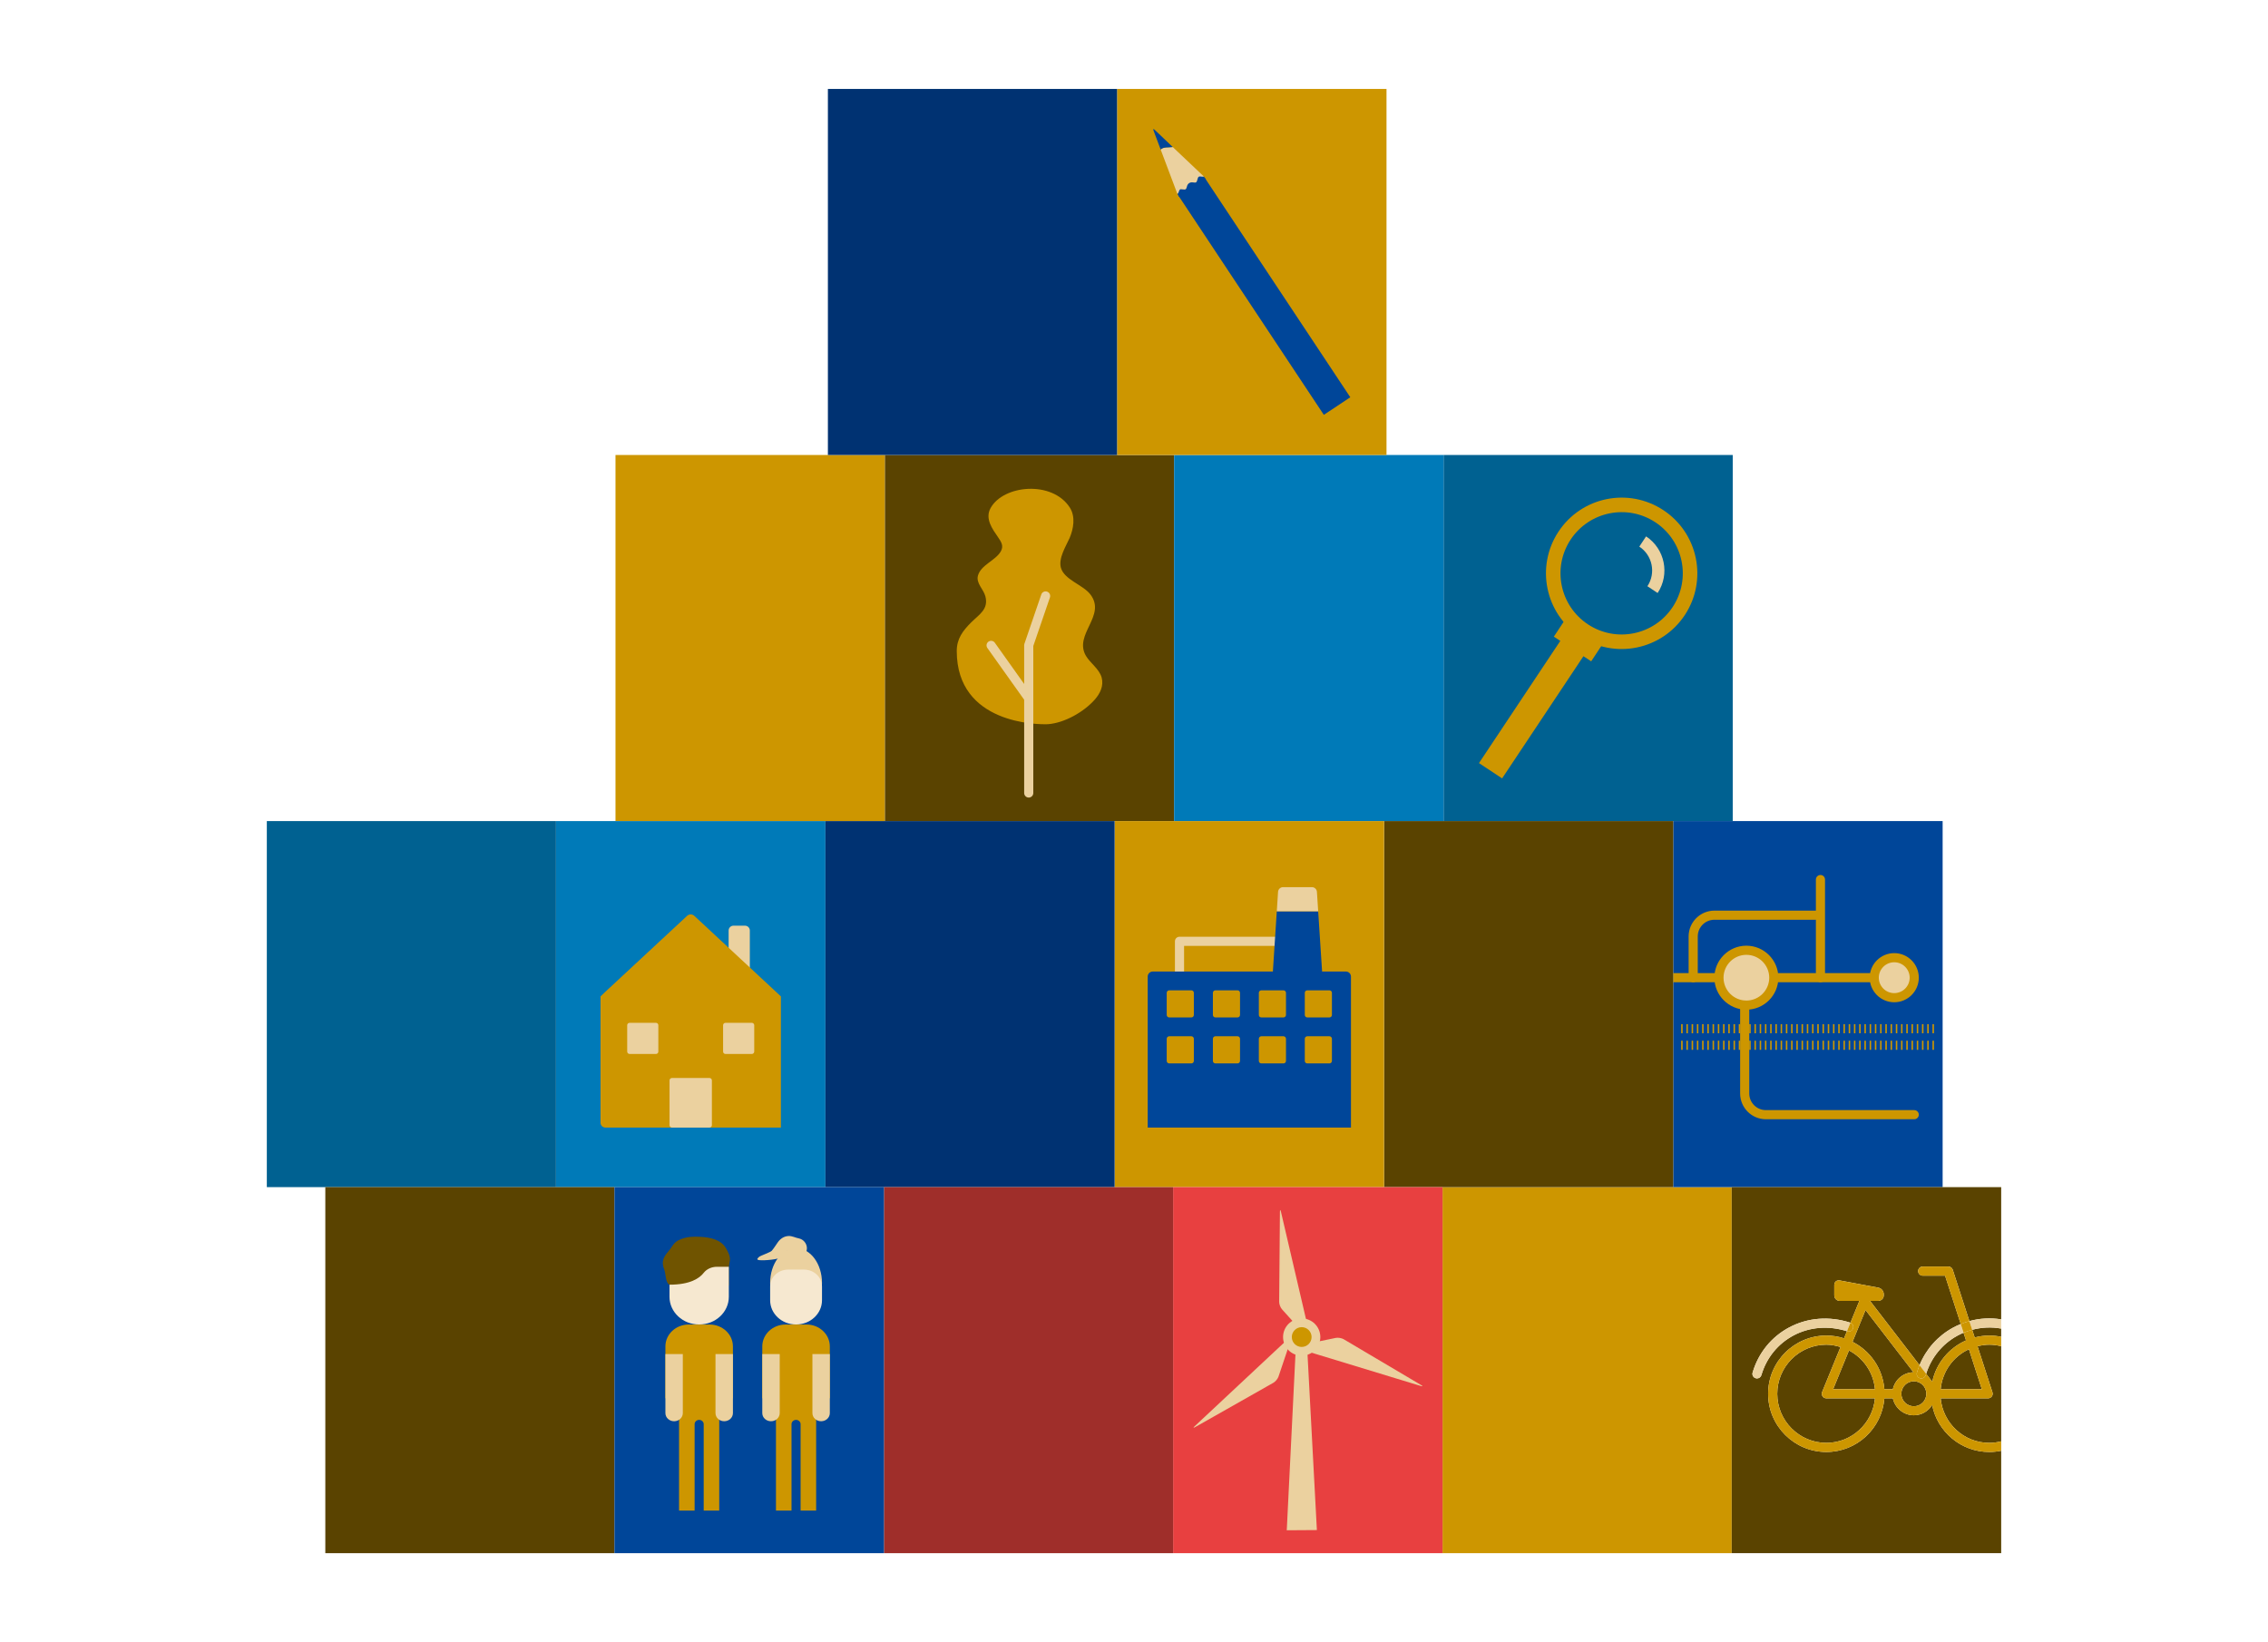 <?xml version="1.0" encoding="utf-8"?>
<!-- Generator: Adobe Illustrator 16.0.4, SVG Export Plug-In . SVG Version: 6.00 Build 0)  -->
<!DOCTYPE svg PUBLIC "-//W3C//DTD SVG 1.1//EN" "http://www.w3.org/Graphics/SVG/1.1/DTD/svg11.dtd">
<svg version="1.1" id="Calque_1" xmlns="http://www.w3.org/2000/svg" xmlns:xlink="http://www.w3.org/1999/xlink" x="0px" y="0px"
	 width="510px" height="369.26px" viewBox="0 0 510 369.26" enable-background="new 0 0 510 369.26" xml:space="preserve">
<rect x="324.381" y="266.953" fill="#CD9600" width="65.025" height="82.314"/>
<g>
	<g>
		<rect x="376.251" y="184.636" fill="#004699" width="60.585" height="82.316"/>
		<rect x="311.228" y="184.636" fill="#5A4300" width="65.022" height="82.316"/>
	</g>
	<g>
		<path fill="#CD9600" d="M376.258,218.826h51.367c0.563,0,1.029,0.462,1.029,1.03c0,0.564-0.464,1.027-1.029,1.027h-51.367V218.826
			z"/>
		<g>
			<path fill="#EBD19F" d="M398.868,219.856c0,3.403-2.762,6.165-6.163,6.165c-3.407,0-6.17-2.762-6.17-6.165
				c0-3.41,2.763-6.167,6.17-6.167C396.105,213.689,398.868,216.446,398.868,219.856z"/>
			<path fill="#CD9600" d="M392.705,227.05c-3.97,0-7.198-3.228-7.198-7.193c0-3.967,3.229-7.196,7.198-7.196
				c3.967,0,7.192,3.229,7.192,7.196C399.897,223.822,396.673,227.05,392.705,227.05z M392.705,214.713
				c-2.834,0-5.138,2.308-5.138,5.144c0,2.832,2.304,5.139,5.138,5.139c2.831,0,5.141-2.307,5.141-5.139
				C397.846,217.021,395.536,214.713,392.705,214.713z"/>
		</g>
		<g>
			<path fill="#EBD19F" d="M430.45,219.856c0,2.483-2.011,4.492-4.497,4.492c-2.482,0-4.499-2.009-4.499-4.492
				c0-2.487,2.017-4.5,4.499-4.5C428.439,215.357,430.45,217.369,430.45,219.856z"/>
			<path fill="#CD9600" d="M425.953,225.38c-3.046,0-5.523-2.479-5.523-5.523c0-3.048,2.478-5.528,5.523-5.528
				c3.047,0,5.525,2.479,5.525,5.528C431.478,222.901,429,225.38,425.953,225.38z M425.953,216.385c-1.914,0-3.47,1.559-3.47,3.472
				c0,1.915,1.556,3.467,3.47,3.467s3.472-1.552,3.472-3.467C429.425,217.943,427.867,216.385,425.953,216.385z"/>
		</g>
		<path fill="#CD9600" d="M380.746,220.884c-0.568,0-1.028-0.463-1.028-1.027v-9.286c0-3.194,2.601-5.797,5.788-5.797h23.459
			c0.569,0,1.024,0.461,1.024,1.028c0,0.568-0.455,1.024-1.024,1.024h-23.459c-2.056,0-3.732,1.679-3.732,3.744v9.285
			C381.774,220.421,381.312,220.884,380.746,220.884z"/>
		<path fill="#CD9600" d="M430.45,251.688h-33.361c-3.194,0-5.79-2.597-5.79-5.793v-19.872c0-0.572,0.459-1.027,1.028-1.027
			s1.024,0.455,1.024,1.027v19.872c0,2.062,1.679,3.74,3.739,3.74h33.36c0.57,0,1.028,0.462,1.028,1.027
			C431.478,251.225,431.021,251.688,430.45,251.688z"/>
		<g>
			<path fill="#CD9600" d="M434.884,232.354h-0.336v-2.051h0.336V232.354z M433.706,232.354h-0.335v-2.051h0.335V232.354z
				 M432.53,232.354h-0.34v-2.051h0.34V232.354z M431.353,232.354h-0.333v-2.051h0.333V232.354z M430.172,232.354h-0.334v-2.051
				h0.334V232.354z M428.997,232.354h-0.336v-2.051h0.336V232.354z M427.816,232.354h-0.332v-2.051h0.332V232.354z M426.644,232.354
				h-0.337v-2.051h0.337V232.354z M425.464,232.354h-0.337v-2.051h0.337V232.354z M424.287,232.354h-0.335v-2.051h0.335V232.354z
				 M423.109,232.354h-0.335v-2.051h0.335V232.354z M421.935,232.354h-0.34v-2.051h0.34V232.354z M420.757,232.354h-0.335v-2.051
				h0.335V232.354z M419.581,232.354h-0.338v-2.051h0.338V232.354z M418.402,232.354h-0.338v-2.051h0.338V232.354z M417.225,232.354
				h-0.335v-2.051h0.335V232.354z M416.049,232.354h-0.336v-2.051h0.336V232.354z M414.869,232.354h-0.332v-2.051h0.332V232.354z
				 M413.691,232.354h-0.335v-2.051h0.335V232.354z M412.518,232.354h-0.339v-2.051h0.339V232.354z M411.338,232.354h-0.339v-2.051
				h0.339V232.354z M410.16,232.354h-0.336v-2.051h0.336V232.354z M408.984,232.354h-0.34v-2.051h0.34V232.354z M407.807,232.354
				h-0.334v-2.051h0.334V232.354z M406.628,232.354h-0.337v-2.051h0.337V232.354z M405.448,232.354h-0.335v-2.051h0.335V232.354z
				 M404.272,232.354h-0.333v-2.051h0.333V232.354z M403.095,232.354h-0.335v-2.051h0.335V232.354z M401.922,232.354h-0.343v-2.051
				h0.343V232.354z M400.74,232.354h-0.333v-2.051h0.333V232.354z M399.563,232.354h-0.335v-2.051h0.335V232.354z M398.388,232.354
				h-0.335v-2.051h0.335V232.354z M397.213,232.354h-0.337v-2.051h0.337V232.354z M396.033,232.354h-0.337v-2.051h0.337V232.354z
				 M394.856,232.354h-0.335v-2.051h0.335V232.354z M393.679,232.354h-0.334v-2.051h0.334V232.354z M392.501,232.354h-0.336v-2.051
				h0.336V232.354z M391.324,232.354h-0.336v-2.051h0.336V232.354z M390.148,232.354h-0.336v-2.051h0.336V232.354z M388.969,232.354
				h-0.337v-2.051h0.337V232.354z M387.792,232.354h-0.334v-2.051h0.334V232.354z M386.616,232.354h-0.336v-2.051h0.336V232.354z
				 M385.437,232.354H385.1v-2.051h0.337V232.354z M384.261,232.354h-0.335v-2.051h0.335V232.354z M383.084,232.354h-0.336v-2.051
				h0.336V232.354z M381.906,232.354h-0.334v-2.051h0.334V232.354z M380.732,232.354h-0.34v-2.051h0.34V232.354z M379.554,232.354
				h-0.337v-2.051h0.337V232.354z M378.376,232.354h-0.341v-2.051h0.341V232.354z"/>
		</g>
		<path fill="#CD9600" d="M409.366,220.884c-0.567,0-1.03-0.463-1.03-1.027v-22.07c0-0.568,0.462-1.026,1.03-1.026
			c0.569,0,1.022,0.458,1.022,1.026v22.07C410.389,220.421,409.936,220.884,409.366,220.884z"/>
		<g>
			<path fill="#CD9600" d="M434.884,236.077h-0.336v-2.054h0.336V236.077z M433.706,236.077h-0.335v-2.054h0.335V236.077z
				 M432.53,236.077h-0.34v-2.054h0.34V236.077z M431.353,236.077h-0.333v-2.054h0.333V236.077z M430.172,236.077h-0.334v-2.054
				h0.334V236.077z M428.997,236.077h-0.336v-2.054h0.336V236.077z M427.816,236.077h-0.332v-2.054h0.332V236.077z M426.644,236.077
				h-0.337v-2.054h0.337V236.077z M425.464,236.077h-0.337v-2.054h0.337V236.077z M424.287,236.077h-0.335v-2.054h0.335V236.077z
				 M423.109,236.077h-0.335v-2.054h0.335V236.077z M421.935,236.077h-0.34v-2.054h0.34V236.077z M420.757,236.077h-0.335v-2.054
				h0.335V236.077z M419.581,236.077h-0.338v-2.054h0.338V236.077z M418.402,236.077h-0.338v-2.054h0.338V236.077z M417.225,236.077
				h-0.335v-2.054h0.335V236.077z M416.049,236.077h-0.336v-2.054h0.336V236.077z M414.869,236.077h-0.332v-2.054h0.332V236.077z
				 M413.691,236.077h-0.335v-2.054h0.335V236.077z M412.518,236.077h-0.339v-2.054h0.339V236.077z M411.338,236.077h-0.339v-2.054
				h0.339V236.077z M410.16,236.077h-0.336v-2.054h0.336V236.077z M408.984,236.077h-0.34v-2.054h0.34V236.077z M407.807,236.077
				h-0.334v-2.054h0.334V236.077z M406.628,236.077h-0.337v-2.054h0.337V236.077z M405.448,236.077h-0.335v-2.054h0.335V236.077z
				 M404.272,236.077h-0.333v-2.054h0.333V236.077z M403.095,236.077h-0.335v-2.054h0.335V236.077z M401.922,236.077h-0.343v-2.054
				h0.343V236.077z M400.74,236.077h-0.333v-2.054h0.333V236.077z M399.563,236.077h-0.335v-2.054h0.335V236.077z M398.388,236.077
				h-0.335v-2.054h0.335V236.077z M397.213,236.077h-0.337v-2.054h0.337V236.077z M396.033,236.077h-0.337v-2.054h0.337V236.077z
				 M394.856,236.077h-0.335v-2.054h0.335V236.077z M393.679,236.077h-0.334v-2.054h0.334V236.077z M392.501,236.077h-0.336v-2.054
				h0.336V236.077z M391.324,236.077h-0.336v-2.054h0.336V236.077z M390.148,236.077h-0.336v-2.054h0.336V236.077z M388.969,236.077
				h-0.337v-2.054h0.337V236.077z M387.792,236.077h-0.334v-2.054h0.334V236.077z M386.616,236.077h-0.336v-2.054h0.336V236.077z
				 M385.437,236.077H385.1v-2.054h0.337V236.077z M384.261,236.077h-0.335v-2.054h0.335V236.077z M383.084,236.077h-0.336v-2.054
				h0.336V236.077z M381.906,236.077h-0.334v-2.054h0.334V236.077z M380.732,236.077h-0.34v-2.054h0.34V236.077z M379.554,236.077
				h-0.337v-2.054h0.337V236.077z M378.376,236.077h-0.341v-2.054h0.341V236.077z"/>
		</g>
	</g>
</g>
<rect x="125.026" y="184.639" fill="#007AB8" width="60.589" height="82.313"/>
<rect x="60" y="184.639" fill="#006191" width="65.026" height="82.313"/>
<rect x="250.64" y="184.639" fill="#CD9600" width="60.588" height="82.313"/>
<rect x="185.615" y="184.639" fill="#003272" width="65.024" height="82.313"/>
<rect x="138.406" y="102.315" fill="#CD9600" width="60.591" height="82.313"/>
<rect x="198.997" y="102.315" fill="#5A4300" width="65.022" height="82.313"/>
<rect x="263.793" y="266.952" fill="#E84040" width="60.588" height="82.315"/>
<rect x="198.768" y="266.952" fill="#9F2E2A" width="65.025" height="82.315"/>
<rect x="73.154" y="266.952" fill="#5A4300" width="65.022" height="82.315"/>
<rect x="138.176" y="266.952" fill="#004699" width="60.591" height="82.315"/>
<g>
	<g>
		<g>
			<path fill="#705400" d="M163.891,289.072c0,0-4.731-0.062-7.093-0.099c-1.557-0.022-3.107-0.042-4.661-0.062
				c-0.35-0.004-1.265,0.118-1.59-0.022c-0.919-0.379-0.814-2.504-1.181-3.418c-0.708-1.765-0.186-2.789,0.971-4.135
				c0.979-1.14,1.076-1.988,2.662-2.635c1.498-0.616,2.899-0.655,4.515-0.57c2.15,0.111,4.644,0.611,5.76,2.597
				c0.446,0.795,0.945,1.706,0.86,2.655c-0.022,0.253-0.243,1.481-0.243,1.481L163.891,289.072L163.891,289.072z"/>
			<g>
				<g>
					<g>
						<path fill="#F6E8D0" d="M150.547,288.889v2.718c0,3.445,2.98,6.233,6.66,6.233h0.019c3.682,0,6.664-2.788,6.664-6.233v-6.742
							h-2.703c-1.173,0-2.289,0.503-2.979,1.395C157.306,287.417,155.237,288.889,150.547,288.889z"/>
					</g>
				</g>
			</g>
		</g>
		<path fill="#CD9600" d="M159.583,297.851h-4.728c-2.89,0-5.228,2.206-5.228,4.916v11.671h3.072v25.252h3.497v-19.436
			c0-0.531,0.458-0.964,1.021-0.964c0.565,0,1.024,0.433,1.024,0.964v19.436h3.493v-25.252h3.077v-11.671
			C164.812,300.057,162.47,297.851,159.583,297.851z"/>
		<path fill="#CD9600" d="M181.376,297.851h-4.732c-2.892,0-5.231,2.206-5.231,4.916v11.671h3.076v25.252h3.497v-19.436
			c0-0.531,0.458-0.964,1.023-0.964c0.562,0,1.021,0.433,1.021,0.964v19.436h3.495v-25.252h3.076v-11.671
			C186.602,300.057,184.261,297.851,181.376,297.851z"/>
		<path fill="#EBD19F" d="M151.59,319.597h-0.01c-1.08,0-1.952-0.818-1.952-1.833v-13.271h3.917v13.271
			C153.545,318.778,152.67,319.597,151.59,319.597z"/>
		<path fill="#EBD19F" d="M162.855,319.597h-0.005c-1.082,0-1.958-0.818-1.958-1.833v-13.271h3.92v13.271
			C164.812,318.778,163.938,319.597,162.855,319.597z"/>
	</g>
	<g>
		<path fill="#EBD19F" d="M179.01,280.679c3.221,0,5.829,3.497,5.829,7.812c0,4.312-2.607,7.811-5.829,7.811
			c-3.222,0-5.83-3.498-5.83-7.811C173.18,284.176,175.789,280.679,179.01,280.679z"/>
		<g>
			<g>
				<g>
					<g>
						<g>
							<path fill="#F6E8D0" d="M177.226,285.495c-2.231,0-4.046,1.705-4.046,3.804v3.097c0,3.011,2.604,5.445,5.821,5.445h0.015
								c3.216,0,5.824-2.437,5.824-5.445v-3.097c0-2.099-1.811-3.804-4.049-3.804H177.226z"/>
						</g>
					</g>
				</g>
			</g>
			<path fill="#EBD19F" d="M173.38,319.597h-0.011c-1.08,0-1.956-0.818-1.956-1.833v-13.271h3.922v13.271
				C175.335,318.778,174.46,319.597,173.38,319.597z"/>
			<path fill="#EBD19F" d="M184.647,319.597h-0.009c-1.08,0-1.953-0.818-1.953-1.833v-13.271h3.917v13.271
				C186.602,318.778,185.728,319.597,184.647,319.597z"/>
		</g>
	</g>
	<path fill="#EBD19F" d="M176.002,282.645c-1.011,0.582-4.149,0.859-5.243,0.727c-0.666-0.085-0.518-0.31-0.094-0.712
		c0.329-0.307,2.585-1.052,2.875-1.397c0.5-0.587,0.901-1.244,1.34-1.873c0.566-0.818,1.405-1.402,2.425-1.446
		c0.828-0.041,1.543,0.395,2.307,0.53c1.051,0.203,1.836,1.151,1.836,2.223c0,1.247-1.01,2.27-2.261,2.27
		c-1.25,0-2.264-1.022-2.264-2.27c0-1.193,0.925-2.172,2.105-2.257"/>
</g>
<g>
	<g>
		<path fill="#CD9600" d="M240.537,114.088c1.387,2.132,0.831,4.867,0,6.856c-0.833,1.876-2.545,4.536-1.988,6.689
			c0.767,2.763,4.916,3.817,6.632,6.023c3.704,4.81-3.813,8.958-0.993,13.82c0.993,1.664,2.982,2.932,3.537,4.873
			c0.498,1.877-0.331,3.588-1.547,4.971c-2.436,2.766-6.803,5.252-10.506,5.528c-2.266,0.114-20.529,0-20.529-16.46
			c0-2.736,1.34-4.529,3.249-6.432c1.816-1.803,3.945-2.947,3.187-5.864c-0.416-1.604-2.143-2.94-1.667-4.659
			c0.664-2.393,3.883-3.345,5.101-5.381c0.749-1.25,0.168-2.151-0.574-3.231c-1.228-1.792-3.022-4.159-1.691-6.565
			C225.637,109.023,236.57,108.013,240.537,114.088z"/>
	</g>
	<path fill="#EBD19F" d="M235.433,133.033c-0.54-0.173-1.119,0.129-1.287,0.671l-3.799,11.091c-0.031,0.1-0.047,0.203-0.047,0.306
		v8.704l-6.596-9.272c-0.326-0.461-0.968-0.572-1.433-0.243c-0.461,0.328-0.569,0.97-0.239,1.434l8.269,11.625v20.972
		c0,0.571,0.461,1.028,1.025,1.028c0.57,0,1.03-0.457,1.03-1.028V145.26l3.75-10.938
		C236.273,133.779,235.973,133.203,235.433,133.033z"/>
</g>
<g>
	<path fill="#EBD19F" d="M265.232,221.086c-0.566,0-1.027-0.459-1.027-1.025v-8.392c0-0.564,0.461-1.025,1.027-1.025h23.498
		c0.567,0,1.025,0.46,1.025,1.025c0,0.568-0.458,1.03-1.025,1.03H266.26v7.362C266.26,220.627,265.801,221.086,265.232,221.086z"/>
	<g>
		<path fill="none" d="M278.275,222.698h-4.971c-0.313,0-0.564,0.246-0.564,0.56v4.974c0,0.313,0.251,0.561,0.564,0.561h4.971
			c0.31,0,0.565-0.247,0.565-0.561v-4.973C278.843,222.945,278.586,222.698,278.275,222.698z"/>
		<path fill="none" d="M278.275,233.028h-4.971c-0.313,0-0.564,0.254-0.564,0.567v4.975c0,0.314,0.251,0.564,0.564,0.564h4.971
			c0.31,0,0.565-0.25,0.565-0.564v-4.975C278.843,233.282,278.586,233.028,278.275,233.028z"/>
		<path fill="none" d="M288.609,233.028h-4.974c-0.312,0-0.562,0.254-0.562,0.567v4.975c0,0.314,0.251,0.564,0.562,0.564h4.974
			c0.311,0,0.567-0.25,0.567-0.564v-4.975C289.177,233.282,288.92,233.028,288.609,233.028z"/>
		<path fill="none" d="M267.896,222.698h-4.974c-0.312,0-0.567,0.246-0.567,0.56v4.974c0,0.313,0.256,0.561,0.567,0.561h4.974
			c0.309,0,0.562-0.247,0.562-0.561v-4.973C268.459,222.945,268.205,222.698,267.896,222.698z"/>
		<path fill="none" d="M267.896,233.028h-4.974c-0.312,0-0.567,0.254-0.567,0.567v4.975c0,0.314,0.256,0.564,0.567,0.564h4.974
			c0.309,0,0.562-0.25,0.562-0.564v-4.975C268.459,233.282,268.205,233.028,267.896,233.028z"/>
		<path fill="none" d="M298.946,222.698h-4.979c-0.31,0-0.562,0.246-0.562,0.56v4.974c0,0.313,0.253,0.561,0.562,0.561h4.979
			c0.306,0,0.561-0.247,0.561-0.561v-4.973C299.507,222.945,299.252,222.698,298.946,222.698z"/>
		<path fill="none" d="M288.609,222.698h-4.974c-0.312,0-0.562,0.246-0.562,0.56v4.974c0,0.313,0.251,0.561,0.562,0.561h4.974
			c0.311,0,0.567-0.247,0.567-0.561v-4.973C289.177,222.945,288.92,222.698,288.609,222.698z"/>
		<path fill="none" d="M298.946,233.028h-4.979c-0.31,0-0.562,0.254-0.562,0.567v4.975c0,0.314,0.253,0.564,0.562,0.564h4.979
			c0.306,0,0.561-0.25,0.561-0.564v-4.975C299.507,233.282,299.252,233.028,298.946,233.028z"/>
		<path fill="#004699" d="M302.66,218.474h-5.363l-0.88-13.542h-9.309l-0.88,13.542h-27.023c-0.62,0-1.125,0.511-1.125,1.131v33.948
			h45.708v-33.948C303.789,218.984,303.279,218.474,302.66,218.474z M268.459,238.57c0,0.314-0.254,0.564-0.562,0.564h-4.973
			c-0.312,0-0.568-0.25-0.568-0.564v-4.975c0-0.313,0.256-0.567,0.568-0.567h4.973c0.309,0,0.562,0.254,0.562,0.567V238.57z
			 M268.459,228.233c0,0.312-0.254,0.56-0.562,0.56h-4.973c-0.312,0-0.568-0.247-0.568-0.56v-4.975c0-0.313,0.256-0.561,0.568-0.561
			h4.973c0.309,0,0.562,0.247,0.562,0.561V228.233z M278.843,238.57c0,0.314-0.257,0.564-0.565,0.564h-4.973
			c-0.313,0-0.563-0.25-0.563-0.564v-4.975c0-0.313,0.25-0.567,0.563-0.567h4.973c0.309,0,0.565,0.254,0.565,0.567V238.57z
			 M278.843,228.233c0,0.312-0.257,0.56-0.565,0.56h-4.973c-0.313,0-0.563-0.247-0.563-0.56v-4.975c0-0.313,0.25-0.561,0.563-0.561
			h4.973c0.309,0,0.565,0.247,0.565,0.561V228.233z M289.177,238.57c0,0.314-0.257,0.564-0.567,0.564h-4.974
			c-0.312,0-0.562-0.25-0.562-0.564v-4.975c0-0.313,0.251-0.567,0.562-0.567h4.974c0.311,0,0.567,0.254,0.567,0.567V238.57z
			 M289.177,228.233c0,0.312-0.257,0.56-0.567,0.56h-4.974c-0.312,0-0.562-0.247-0.562-0.56v-4.975c0-0.313,0.251-0.561,0.562-0.561
			h4.974c0.311,0,0.567,0.247,0.567,0.561V228.233z M299.507,238.57c0,0.314-0.255,0.564-0.561,0.564h-4.979
			c-0.31,0-0.562-0.25-0.562-0.564v-4.975c0-0.313,0.253-0.567,0.562-0.567h4.979c0.306,0,0.561,0.254,0.561,0.567V238.57z
			 M299.507,228.233c0,0.312-0.255,0.56-0.561,0.56h-4.979c-0.31,0-0.562-0.247-0.562-0.56v-4.975c0-0.313,0.253-0.561,0.562-0.561
			h4.979c0.306,0,0.561,0.247,0.561,0.561V228.233z"/>
		<path fill="#EBD19F" d="M296.138,200.627c0-0.62-0.507-1.133-1.131-1.133h-6.49c-0.623,0-1.13,0.513-1.13,1.133l-0.278,4.304
			h9.309L296.138,200.627z"/>
	</g>
</g>
<g>
	<path fill="#EBD19F" d="M319.556,311.453l-17.409-10.301c-0.45-0.266-1.252-0.398-1.771-0.296l-4.201,0.866
		c0.105-0.339,0.174-0.686,0.174-1.054c0-1.627-1.068-2.988-2.536-3.457l-5.769-24.732c-0.121-0.517-0.222-0.501-0.229,0.025
		l-0.17,20.251c-0.007,0.526,0.285,1.279,0.638,1.674l2.722,3.031c-1.149,0.613-1.941,1.812-1.941,3.206
		c0,0.296,0.047,0.574,0.113,0.853l-20.534,19.203c-0.386,0.358-0.324,0.438,0.134,0.176l17.572-9.956
		c0.459-0.259,0.977-0.881,1.146-1.388l2.273-6.76c0.395,0.542,0.926,0.974,1.552,1.235l-0.01,0.472l-1.959,39.614
		c2.021,0,4.378-0.045,6.774-0.045l-2.098-39.356l-0.019-0.66c0.068-0.028,0.143-0.055,0.21-0.088l25.245,7.691
		C319.967,311.814,320.011,311.723,319.556,311.453z"/>
	<g>
		<path fill="#EBD19F" d="M292.71,296.475c-2.312,0-4.191,1.874-4.191,4.191c0,2.314,1.879,4.188,4.191,4.188
			c2.313,0,4.191-1.874,4.191-4.188C296.902,298.349,295.023,296.475,292.71,296.475z M292.71,302.889
			c-1.228,0-2.223-0.995-2.223-2.223c0-1.229,0.995-2.225,2.223-2.225s2.223,0.996,2.223,2.225
			C294.934,301.894,293.938,302.889,292.71,302.889z"/>
		<circle fill="#CD9600" cx="292.71" cy="300.665" r="2.224"/>
	</g>
</g>
<g>
	<path fill="#EBD19F" d="M167.533,218.503c0.593,0,1.081-0.481,1.081-1.077v-8.182c0-0.59-0.488-1.083-1.081-1.083h-2.604
		c-0.595,0-1.082,0.493-1.082,1.083v8.182c0,0.596,0.486,1.077,1.082,1.077H167.533z"/>
	<path fill="#CD9600" d="M174.808,223.326l-18.696-17.395c-0.433-0.401-1.149-0.401-1.585,0l-18.247,16.948
		c-0.434,0.4-1.241,1.183-1.241,1.183v28.414c0,0.594,0.491,1.077,1.084,1.077h39.479v-29.491
		C175.602,224.062,175.245,223.734,174.808,223.326z"/>
	<path fill="#EBD19F" d="M159.544,253.553c0.301,0,0.537-0.241,0.537-0.535v-10.068c0-0.299-0.236-0.542-0.537-0.542h-8.448
		c-0.296,0-0.539,0.243-0.539,0.542v10.068c0,0.294,0.242,0.535,0.539,0.535H159.544z"/>
	<path fill="#EBD19F" d="M169.604,236.468c0,0.3-0.247,0.542-0.54,0.542h-5.929c-0.295,0-0.534-0.242-0.534-0.542v-5.918
		c0-0.306,0.239-0.547,0.534-0.547h5.929c0.292,0,0.54,0.239,0.54,0.547V236.468z"/>
	<path fill="#EBD19F" d="M148.04,236.468c0,0.3-0.236,0.542-0.535,0.542h-5.928c-0.297,0-0.542-0.242-0.542-0.542v-5.918
		c0-0.306,0.243-0.547,0.542-0.547h5.928c0.299,0,0.535,0.239,0.535,0.547V236.468z"/>
</g>
<rect x="324.614" y="102.313" fill="#006191" width="65.022" height="82.315"/>
<rect x="264.02" y="102.313" fill="#007AB8" width="60.595" height="82.315"/>
<g>
	<polygon fill="#CD9600" points="337.775,175.038 332.575,171.599 353.527,140.115 358.729,143.557 	"/>
	
		<rect x="349.69" y="141.78" transform="matrix(-0.834 -0.551 0.551 -0.834 571.326 459.639)" fill="#CD9600" width="10.068" height="4.395"/>
	<path fill="#CD9600" d="M378.86,138.309c-5.182,7.842-15.742,10.001-23.585,4.82c-7.843-5.183-9.998-15.748-4.815-23.59
		c5.183-7.839,15.737-9.998,23.581-4.816C381.882,119.906,384.038,130.466,378.86,138.309z"/>
	<path fill="#006191" d="M376.128,136.502c-4.187,6.341-12.714,8.083-19.052,3.895c-6.337-4.187-8.076-12.719-3.895-19.053
		c4.19-6.337,12.72-8.082,19.058-3.895C378.572,121.636,380.316,130.168,376.128,136.502z"/>
	<path fill="#EBD19F" d="M368.629,122.916c2.963,1.957,3.782,5.947,1.818,8.913l2.302,1.519c2.8-4.235,1.637-9.936-2.599-12.732
		L368.629,122.916L368.629,122.916z"/>
</g>
<g>
	<rect x="251.188" y="20" fill="#CD9600" width="60.593" height="82.315"/>
	<rect x="186.167" y="20" fill="#003272" width="65.021" height="82.315"/>
	<g>
		<polygon fill="#004699" points="303.639,89.333 297.686,93.286 264.942,43.917 270.895,39.965 		"/>
		<g>
			<path fill="#EBD19F" d="M260.999,33.632l3.77,10.015l1.58-0.752l2.979-1.974l1.389-1.226c0,0-3.904-3.682-7-6.626
				C262.773,33.202,261.552,33.002,260.999,33.632z"/>
			<path fill="#004699" d="M263.717,33.069c-1.893-1.787-3.479-3.307-3.719-3.55c-0.629-0.655-0.863-0.699-0.483,0.165l1.484,3.948
				C261.552,33.002,262.773,33.202,263.717,33.069z"/>
		</g>
		<path fill="#004699" d="M264.769,43.647"/>
		<g>
			<path fill="#004699" d="M270.236,39.722c-0.674-0.116-0.818-0.018-0.974,0.65c-0.155,0.663-0.302,0.761-0.979,0.646
				c-0.673-0.12-1.228,0.253-1.381,0.921c-0.156,0.664-0.302,0.762-0.975,0.646c-0.672-0.118-0.668,0.05-0.862,0.575
				c-0.099,0.253-0.188,0.404-0.298,0.487l0.479,0.723l5.947-3.953l-0.471-0.716C270.611,39.752,270.46,39.761,270.236,39.722z"/>
		</g>
	</g>
</g>
<g>
	<path fill="#5A4300" d="M409.834,313.99c-0.192-0.281-0.229-0.646-0.101-0.961l4.138-10.121c-1.018-0.309-2.072-0.526-3.189-0.526
		c-6.083,0-11.036,4.952-11.036,11.039c0,6.083,4.953,11.038,11.036,11.038c5.739,0,10.415-4.413,10.94-10.013h-10.94
		C410.341,314.445,410.021,314.275,409.834,313.99z"/>
	<path fill="#5A4300" d="M442.745,303.408c-3.503,1.606-5.977,4.984-6.355,8.984h9.257L442.745,303.408z"/>
	<path fill="#5A4300" d="M434.475,315.94c-0.847,1.384-2.366,2.315-4.113,2.315c-2.312,0-4.242-1.632-4.719-3.811h-1.909
		c-0.528,6.743-6.174,12.065-13.052,12.065c-7.217,0-13.09-5.872-13.09-13.091c0-7.221,5.874-13.091,13.09-13.091
		c1.394,0,2.732,0.22,3.987,0.623l0.652-1.598c-4.126-1.303-8.382-0.97-11.995,0.943c-3.537,1.876-6.11,5.05-7.249,8.939
		c-0.134,0.446-0.544,0.738-0.985,0.738c-0.099,0-0.192-0.018-0.292-0.046c-0.544-0.157-0.855-0.729-0.695-1.273
		c1.296-4.421,4.229-8.037,8.259-10.175c4.131-2.185,8.984-2.567,13.665-1.062c0.024,0.009,0.047,0.021,0.071,0.031l2.012-4.915
		h-4.4c-0.681,0-1.241-0.559-1.241-1.243v-2.335c0-0.688,0.549-1.143,1.225-1.02l8.673,1.621c0.681,0.119,1.229,0.782,1.229,1.465
		v0.269c0,0.685-0.564,1.243-1.247,1.243h-1.836l11.129,14.453c1.463-3.596,4.093-6.56,7.552-8.445
		c0.557-0.306,1.13-0.569,1.712-0.809l-3.523-10.869h-5.03c-0.567,0-1.027-0.46-1.027-1.027c0-0.565,0.46-1.027,1.027-1.027h5.779
		c0.448,0,0.842,0.29,0.974,0.712l3.746,11.555c2.323-0.642,4.749-0.778,7.148-0.389V266.95h-60.592v82.314h60.592v-23.031
		c-0.864,0.18-1.759,0.277-2.678,0.277C440.964,326.511,435.653,321.956,434.475,315.94z"/>
	<path fill="#5A4300" d="M443.483,299.036l0.561,1.725c1.049-0.271,2.145-0.431,3.276-0.431c0.919,0,1.813,0.098,2.678,0.277v-1.846
		C447.816,298.36,445.604,298.466,443.483,299.036z"/>
	<path fill="#5A4300" d="M430.363,310.61c-1.553,0-2.811,1.257-2.811,2.81c0,1.556,1.258,2.809,2.811,2.809
		c1.552,0,2.812-1.253,2.812-2.809C433.175,311.867,431.915,310.61,430.363,310.61z"/>
	<path fill="#5A4300" d="M444.682,302.736l3.357,10.364c0.1,0.313,0.047,0.656-0.148,0.922c-0.19,0.264-0.502,0.423-0.826,0.423
		h-10.674c0.523,5.6,5.197,10.013,10.932,10.013c0.925,0,1.818-0.127,2.678-0.343v-21.392c-0.859-0.216-1.753-0.342-2.678-0.342
		C446.407,302.382,445.529,302.529,444.682,302.736z"/>
	<path fill="#5A4300" d="M415.775,303.683l-3.561,8.71h9.407C421.266,308.591,419.005,305.378,415.775,303.683z"/>
	<path fill="#5A4300" d="M433.133,308.926l1.377,1.789c0.881-4.177,3.758-7.619,7.591-9.293l-0.562-1.732
		c-0.463,0.195-0.918,0.413-1.363,0.656C436.782,302.204,434.298,305.245,433.133,308.926z"/>
	<path fill="#5A4300" d="M419.496,294.586l-2.925,7.153c3.979,2.016,6.792,5.986,7.162,10.653h1.909
		c0.473-2.152,2.36-3.767,4.635-3.802L419.496,294.586z"/>
	<path fill="#EBD19F" d="M402.364,298.483c-4.03,2.138-6.962,5.753-8.259,10.175c-0.16,0.544,0.151,1.114,0.695,1.273
		c0.1,0.026,0.193,0.045,0.292,0.045c0.441,0,0.852-0.291,0.985-0.737c1.138-3.892,3.711-7.065,7.249-8.94
		c3.613-1.914,7.868-2.246,11.995-0.943l0.778-1.901c-0.022-0.011-0.046-0.022-0.07-0.031
		C411.349,295.916,406.495,296.299,402.364,298.483z"/>
	<path fill="#EBD19F" d="M442.851,297.08l0.633,1.956c2.12-0.57,4.333-0.675,6.516-0.274v-2.068
		C447.6,296.303,445.174,296.439,442.851,297.08z"/>
	<path fill="#EBD19F" d="M439.193,298.547c-3.459,1.885-6.089,4.851-7.552,8.445l1.491,1.934c1.164-3.681,3.648-6.722,7.042-8.58
		c0.445-0.243,0.9-0.462,1.363-0.656l-0.633-1.952C440.324,297.976,439.751,298.24,439.193,298.547z"/>
	<path fill="#CD9600" d="M439.104,285.527c-0.133-0.424-0.525-0.713-0.974-0.713h-5.779c-0.567,0-1.027,0.461-1.027,1.027
		c0,0.567,0.46,1.027,1.027,1.027h5.03l3.523,10.868c0.637-0.262,1.288-0.475,1.945-0.656L439.104,285.527z"/>
	<path fill="#CD9600" d="M447.321,324.458c-5.733,0-10.408-4.412-10.932-10.013h10.674c0.324,0,0.636-0.159,0.827-0.423
		c0.195-0.266,0.248-0.608,0.146-0.922l-3.355-10.364c0.848-0.208,1.725-0.354,2.639-0.354c0.925,0,1.818,0.126,2.678,0.341v-2.117
		c-0.864-0.18-1.759-0.277-2.678-0.277c-1.132,0-2.228,0.159-3.276,0.432l-0.561-1.726c-0.657,0.177-1.311,0.384-1.945,0.653
		l0.562,1.732c-3.833,1.674-6.709,5.116-7.591,9.295l-1.377-1.79c-0.035,0.104-0.078,0.206-0.11,0.312
		c-0.133,0.446-0.537,0.737-0.988,0.737c-0.096,0-0.187-0.018-0.283-0.045c-0.547-0.157-0.86-0.729-0.693-1.273
		c0.166-0.569,0.362-1.125,0.584-1.667l-11.129-14.453h1.836c0.684,0,1.247-0.559,1.247-1.243v-0.269
		c0-0.683-0.549-1.346-1.229-1.465l-8.673-1.621c-0.676-0.123-1.225,0.332-1.225,1.02v2.335c0,0.685,0.561,1.243,1.241,1.243h4.4
		l-2.011,4.915c0.494,0.2,0.757,0.743,0.591,1.259c-0.173,0.541-0.752,0.832-1.29,0.665c-0.025-0.01-0.053-0.015-0.08-0.022
		l-0.652,1.599c-1.254-0.404-2.594-0.624-3.986-0.624c-7.218,0-13.091,5.87-13.091,13.092c0,7.218,5.874,13.09,13.091,13.09
		c6.877,0,12.522-5.321,13.051-12.065h1.909c0.476,2.18,2.406,3.811,4.719,3.811c1.746,0,3.268-0.931,4.114-2.315
		c1.178,6.016,6.487,10.57,12.846,10.57c0.919,0,1.813-0.098,2.678-0.277v-2.117C449.14,324.331,448.246,324.458,447.321,324.458z
		 M442.745,303.408l2.902,8.984h-9.257C436.768,308.393,439.242,305.015,442.745,303.408z M410.682,324.458
		c-6.083,0-11.036-4.954-11.036-11.038c0-6.087,4.953-11.038,11.036-11.038c1.117,0,2.172,0.218,3.189,0.525l-4.138,10.121
		c-0.128,0.314-0.092,0.68,0.101,0.962c0.188,0.283,0.507,0.454,0.848,0.454h10.94C421.097,320.045,416.421,324.458,410.682,324.458
		z M412.215,312.393l3.561-8.71c3.229,1.695,5.49,4.908,5.847,8.71H412.215z M425.643,312.393h-1.909
		c-0.37-4.667-3.184-8.638-7.162-10.653l2.925-7.153l10.782,14.005C428.003,308.626,426.115,310.24,425.643,312.393z
		 M430.363,316.229c-1.553,0-2.811-1.253-2.811-2.809c0-1.553,1.258-2.81,2.811-2.81c1.552,0,2.812,1.257,2.812,2.81
		C433.175,314.976,431.915,316.229,430.363,316.229z"/>
	<path fill="#CD9600" d="M415.402,299.376c0.538,0.168,1.116-0.124,1.29-0.664c0.166-0.516-0.098-1.06-0.593-1.259l-0.778,1.902
		C415.348,299.363,415.375,299.368,415.402,299.376z"/>
	<path fill="#CD9600" d="M431.057,308.658c-0.166,0.544,0.147,1.114,0.694,1.273c0.097,0.026,0.188,0.045,0.283,0.045
		c0.451,0,0.855-0.291,0.988-0.737c0.032-0.106,0.075-0.208,0.11-0.312l-1.491-1.935
		C431.42,307.534,431.224,308.088,431.057,308.658z"/>
	<path fill="#CD9600" d="M440.905,297.737l0.633,1.952c0.635-0.27,1.288-0.477,1.945-0.653l-0.633-1.956
		C442.193,297.262,441.542,297.476,440.905,297.737z"/>
</g>
</svg>
